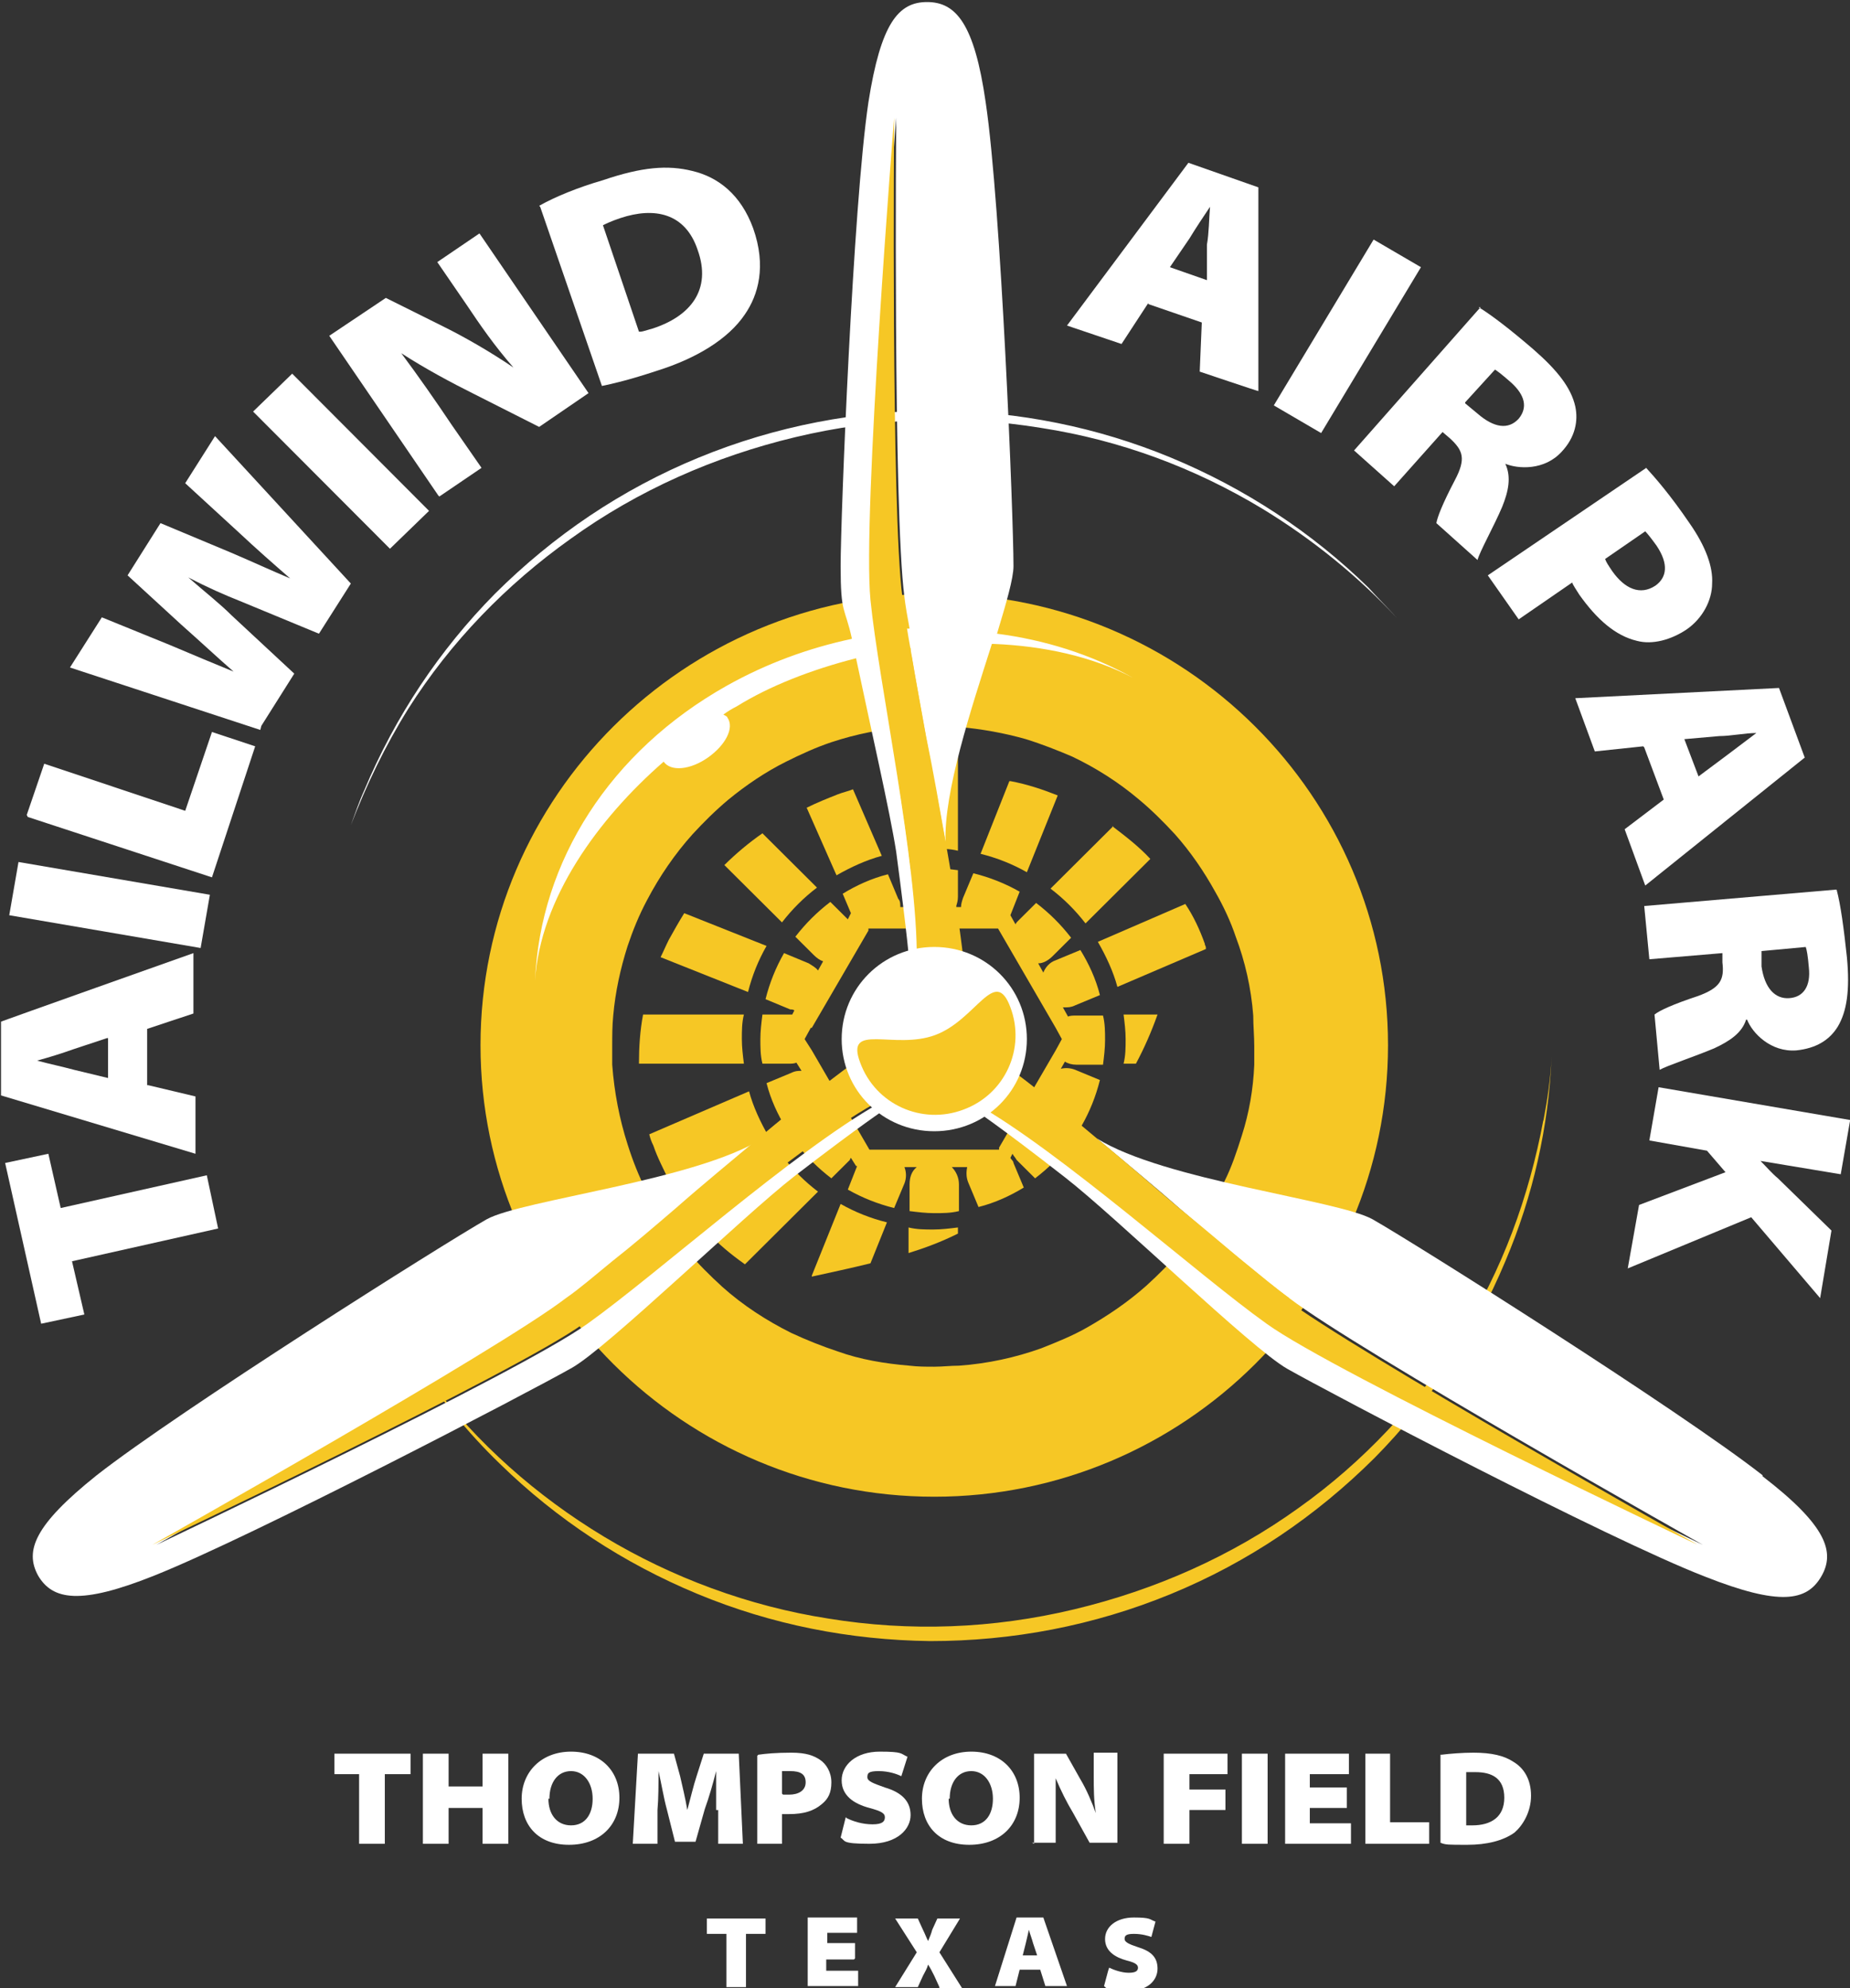 <svg width="94" height="101" viewBox="0 0 94 101" fill="none" xmlns="http://www.w3.org/2000/svg">
<rect x="0" y="0" width="94" height="101" fill="#333333" stroke="none"/>
<g clip-path="url(#clip0_6_17524)">
<path d="M3.659 64.074L4.286 66.779L2.091 67.247L0.261 59.081L2.457 58.613L3.084 61.37L10.508 59.706L11.083 62.41L3.659 64.074Z" fill="white"/>
<path d="M7.528 55.129L9.933 55.701V58.614L0.052 55.649V51.904C-0 51.904 9.828 48.42 9.828 48.42V51.488L7.476 52.269V55.129H7.528ZM5.437 52.737L3.712 53.309C3.136 53.517 2.457 53.725 1.882 53.881C2.457 54.037 3.189 54.193 3.764 54.349L5.489 54.765V52.737H5.437Z" fill="white"/>
<path d="M0.94 43.791L10.664 45.455L10.194 48.16L0.47 46.495L0.94 43.791Z" fill="white"/>
<path d="M1.359 41.399L2.248 38.798L9.411 41.191L10.77 37.186L12.966 37.914L10.77 44.571L1.412 41.503L1.359 41.399Z" fill="white"/>
<path d="M13.226 37.082L3.555 33.91L5.175 31.361L8.626 32.765C9.724 33.233 10.979 33.754 11.867 34.118C11.031 33.389 10.142 32.557 9.201 31.725L6.482 29.229L8.155 26.576L11.763 28.085C12.861 28.553 13.749 28.969 14.743 29.385C13.906 28.657 13.017 27.877 12.129 27.044L9.41 24.548L10.926 22.156L17.827 29.645L16.206 32.193L12.181 30.529C11.397 30.217 10.56 29.853 9.567 29.333C10.456 30.113 11.135 30.633 11.763 31.257L14.952 34.222L13.279 36.874L13.226 37.082Z" fill="white"/>
<path d="M14.847 18.983L21.8 25.953L19.814 27.877L12.86 20.908L14.847 18.983Z" fill="white"/>
<path d="M22.271 25.172L16.73 17.059L19.605 15.134L22.533 16.591C23.683 17.163 24.938 17.891 26.088 18.671C25.094 17.527 24.415 16.539 23.683 15.447L22.219 13.314L24.362 11.858L29.904 19.971L27.395 21.688L24.101 20.023C22.951 19.451 21.592 18.723 20.389 17.943C21.278 19.139 22.114 20.335 22.951 21.584L24.467 23.768L22.323 25.224L22.271 25.172Z" fill="white"/>
<path d="M27.395 10.454C28.231 9.986 29.381 9.518 30.636 9.154C32.623 8.478 33.93 8.374 35.184 8.686C36.491 8.998 37.642 9.882 38.269 11.598C38.949 13.522 38.53 14.979 37.851 15.967C37.014 17.215 35.393 18.203 33.407 18.827C31.995 19.295 31.106 19.503 30.584 19.607L27.447 10.506L27.395 10.454ZM32.518 16.851C32.675 16.851 32.936 16.747 33.145 16.695C35.08 16.071 36.178 14.719 35.446 12.69C34.818 10.818 33.25 10.506 31.525 11.078C31.054 11.234 30.741 11.39 30.636 11.442L32.466 16.851H32.518Z" fill="white"/>
<path d="M58.345 15.395L56.986 17.475L54.215 16.539L60.384 8.27L63.939 9.518V19.867C63.887 19.867 60.959 18.879 60.959 18.879L61.064 16.383L58.345 15.447V15.395ZM61.325 14.251V12.43C61.429 11.858 61.429 11.13 61.482 10.506C61.168 10.974 60.75 11.598 60.436 12.118L59.443 13.574L61.377 14.251H61.325Z" fill="white"/>
<path d="M72.199 13.574L67.127 22L64.723 20.595L69.794 12.17L72.199 13.574Z" fill="white"/>
<path d="M75.127 15.602C75.806 16.019 76.747 16.747 77.898 17.735C79.152 18.827 79.832 19.711 80.041 20.647C80.198 21.375 80.041 22.208 79.361 22.936C78.473 23.924 77.113 23.82 76.486 23.56C76.8 24.236 76.643 24.964 76.329 25.744C75.911 26.732 75.179 28.032 75.074 28.449L72.983 26.576C73.035 26.264 73.297 25.588 73.924 24.392C74.499 23.3 74.343 22.884 73.663 22.26L73.297 21.948L70.84 24.704L68.801 22.884L75.231 15.602H75.127ZM74.447 20.491L75.074 21.011C75.911 21.739 76.643 21.843 77.166 21.271C77.636 20.699 77.479 20.075 76.8 19.451C76.329 19.035 76.12 18.879 75.963 18.775L74.447 20.439V20.491Z" fill="white"/>
<path d="M83.596 23.716C84.118 24.288 84.85 25.12 85.844 26.576C86.68 27.773 87.046 28.813 86.994 29.645C86.994 30.477 86.523 31.413 85.687 31.985C84.903 32.505 83.962 32.765 83.177 32.557C82.079 32.297 81.138 31.465 80.25 30.217C80.093 29.957 79.936 29.749 79.884 29.593L77.165 31.465L75.597 29.229L83.648 23.768L83.596 23.716ZM81.557 28.397C81.609 28.553 81.713 28.709 81.923 29.021C82.55 29.905 83.334 30.269 84.118 29.749C84.693 29.333 84.798 28.657 84.171 27.721C83.909 27.356 83.7 27.096 83.596 26.992L81.557 28.397Z" fill="white"/>
<path d="M83.492 37.914L81.034 38.174L80.041 35.47L90.392 34.95L91.7 38.486L83.596 44.987L82.55 42.127L84.537 40.619L83.544 37.966L83.492 37.914ZM86.262 39.474L87.726 38.382C88.197 38.018 88.772 37.602 89.242 37.238C88.667 37.238 87.935 37.394 87.36 37.394L85.583 37.55L86.315 39.474H86.262Z" fill="white"/>
<path d="M93.32 45.195C93.529 45.975 93.686 47.172 93.843 48.628C94 50.292 93.843 51.384 93.373 52.164C92.954 52.84 92.275 53.257 91.281 53.361C89.974 53.465 89.033 52.477 88.772 51.8H88.72C88.511 52.477 87.883 52.892 87.099 53.257C86.106 53.673 84.694 54.141 84.328 54.349L84.067 51.54C84.328 51.332 85.008 51.02 86.263 50.604C87.413 50.188 87.622 49.772 87.517 48.888V48.42L83.805 48.732L83.544 46.027L93.268 45.195H93.32ZM89.504 48.264V49.096C89.661 50.188 90.183 50.76 90.915 50.708C91.647 50.656 92.013 50.084 91.909 49.148C91.856 48.524 91.804 48.264 91.752 48.108L89.504 48.316V48.264Z" fill="white"/>
<path d="M94 56.949L93.529 59.654L89.451 58.977C89.765 59.29 90.026 59.602 90.34 59.862L93.058 62.514L92.483 65.947L88.981 61.838L82.707 64.438L83.282 61.214L87.674 59.55L86.733 58.457L83.805 57.937L84.275 55.233L94 56.897V56.949Z" fill="white"/>
<path d="M18.298 90.13H16.991V89.09H20.86V90.13H19.553V93.667H18.246V90.13H18.298Z" fill="white"/>
<path d="M22.794 89.09V90.755H24.52V89.09H25.827V93.667H24.52V91.847H22.794V93.667H21.487V89.09H22.794Z" fill="white"/>
<path d="M31.473 91.327C31.473 92.731 30.479 93.719 28.911 93.719C27.342 93.719 26.506 92.731 26.506 91.379C26.506 90.026 27.499 88.986 29.015 88.986C30.531 88.986 31.473 89.975 31.473 91.327ZM27.865 91.379C27.865 92.159 28.283 92.731 29.015 92.731C29.747 92.731 30.113 92.159 30.113 91.379C30.113 90.599 29.695 89.975 29.015 89.975C28.336 89.975 27.917 90.547 27.917 91.379H27.865Z" fill="white"/>
<path d="M36.387 91.951C36.387 91.379 36.387 90.755 36.387 89.975C36.23 90.599 36.021 91.327 35.812 91.899L35.341 93.563H34.296L33.878 91.899C33.721 91.327 33.616 90.651 33.459 89.975C33.459 90.651 33.459 91.379 33.407 91.951V93.667H32.152L32.414 89.09H34.244L34.557 90.234C34.662 90.703 34.819 91.327 34.923 91.951C35.08 91.379 35.237 90.703 35.394 90.234L35.76 89.09H37.537L37.746 93.667H36.492V91.951H36.387Z" fill="white"/>
<path d="M38.531 89.143C38.897 89.091 39.42 89.039 40.204 89.039C40.988 89.039 41.354 89.195 41.668 89.403C41.981 89.611 42.243 90.027 42.243 90.547C42.243 91.067 42.086 91.379 41.772 91.639C41.354 92.003 40.831 92.159 40.099 92.159C39.367 92.159 39.838 92.159 39.733 92.159V93.667H38.478V89.195L38.531 89.143ZM39.785 91.171C39.838 91.171 39.942 91.171 40.099 91.171C40.57 91.171 40.936 90.963 40.936 90.547C40.936 90.131 40.674 89.975 40.151 89.975C39.629 89.975 39.785 89.975 39.733 89.975V91.119L39.785 91.171Z" fill="white"/>
<path d="M43.027 92.367C43.34 92.523 43.811 92.679 44.334 92.679C44.856 92.679 44.961 92.523 44.961 92.315C44.961 92.107 44.752 92.003 44.177 91.847C43.392 91.639 42.765 91.223 42.765 90.443C42.765 89.662 43.497 88.986 44.7 88.986C45.902 88.986 45.745 89.09 46.111 89.246L45.797 90.234C45.588 90.13 45.17 89.975 44.647 89.975C44.124 89.975 44.072 90.079 44.072 90.287C44.072 90.495 44.386 90.599 44.961 90.807C45.85 91.067 46.268 91.535 46.268 92.211C46.268 92.887 45.641 93.667 44.177 93.667C42.713 93.667 42.974 93.511 42.713 93.355L42.974 92.315L43.027 92.367Z" fill="white"/>
<path d="M51.81 91.327C51.81 92.731 50.817 93.719 49.249 93.719C47.68 93.719 46.844 92.731 46.844 91.379C46.844 90.026 47.837 88.986 49.353 88.986C50.869 88.986 51.81 89.975 51.81 91.327ZM48.203 91.379C48.203 92.159 48.621 92.731 49.353 92.731C50.085 92.731 50.451 92.159 50.451 91.379C50.451 90.599 50.033 89.975 49.353 89.975C48.674 89.975 48.255 90.547 48.255 91.379H48.203Z" fill="white"/>
<path d="M52.542 93.667V89.091H54.163L54.895 90.391C55.208 90.911 55.47 91.535 55.679 92.107C55.574 91.431 55.574 90.859 55.574 90.235V89.039H56.777V93.615H55.365L54.529 92.107C54.215 91.587 53.901 90.963 53.64 90.339C53.64 91.015 53.64 91.691 53.64 92.367V93.615H52.438L52.542 93.667Z" fill="white"/>
<path d="M59.129 89.09H62.37V90.13H60.436V90.911H62.266V91.951H60.436V93.667H59.129V89.09Z" fill="white"/>
<path d="M64.409 89.09V93.667H63.102V89.09H64.409Z" fill="white"/>
<path d="M68.435 91.847H66.553V92.627H68.644V93.667H65.298V89.09H68.539V90.13H66.553V90.807H68.435V91.847Z" fill="white"/>
<path d="M69.324 89.09H70.631V92.575H72.618V93.667H69.376V89.09H69.324Z" fill="white"/>
<path d="M73.245 89.143C73.663 89.091 74.29 89.039 74.865 89.039C75.806 89.039 76.434 89.195 76.904 89.507C77.427 89.819 77.793 90.391 77.793 91.223C77.793 92.055 77.375 92.731 76.957 93.095C76.382 93.511 75.545 93.719 74.552 93.719C73.558 93.719 73.454 93.719 73.192 93.615V89.143H73.245ZM74.499 92.731C74.552 92.731 74.709 92.731 74.813 92.731C75.754 92.731 76.434 92.315 76.434 91.327C76.434 90.339 75.806 90.027 74.97 90.027C74.133 90.027 74.604 90.027 74.499 90.027V92.679V92.731Z" fill="white"/>
<path d="M36.91 98.244H35.917V97.464H38.897V98.244H37.904V100.948H36.91V98.244Z" fill="white"/>
<path d="M43.393 99.544H41.981V100.116H43.602V100.896H41.04V97.412H43.55V98.192H42.033V98.712H43.445V99.492L43.393 99.544Z" fill="white"/>
<path d="M47.732 100.948L47.471 100.376C47.367 100.168 47.262 99.96 47.157 99.804C47.105 100.012 47.001 100.168 46.896 100.376L46.635 100.948H45.484L46.582 99.18L45.484 97.464H46.635L46.896 98.036C47.001 98.244 47.053 98.4 47.157 98.608C47.262 98.348 47.314 98.244 47.367 98.036L47.628 97.464H48.778L47.732 99.18L48.883 101H47.732V100.948Z" fill="white"/>
<path d="M51.809 100.064L51.6 100.896H50.555L51.653 97.412H53.012L54.214 100.896H53.116L52.855 100.064H51.809ZM52.698 99.336L52.489 98.712C52.437 98.504 52.332 98.244 52.28 98.036C52.228 98.244 52.175 98.504 52.123 98.712L51.966 99.336H52.698Z" fill="white"/>
<path d="M56.358 99.96C56.567 100.064 56.985 100.22 57.351 100.22C57.717 100.22 57.822 100.116 57.822 99.96C57.822 99.804 57.665 99.7 57.247 99.596C56.672 99.44 56.149 99.128 56.149 98.504C56.149 97.88 56.724 97.412 57.613 97.412C58.502 97.412 58.397 97.516 58.711 97.62L58.502 98.4C58.345 98.348 58.031 98.244 57.613 98.244C57.195 98.244 57.142 98.348 57.142 98.504C57.142 98.66 57.351 98.764 57.822 98.92C58.502 99.128 58.815 99.44 58.815 100.012C58.815 100.584 58.345 101.156 57.247 101.156C56.149 101.156 56.306 101.052 56.097 100.896L56.306 100.116L56.358 99.96Z" fill="white"/>
<path d="M17.043 71.511C17.043 72.031 16.625 72.448 16.102 72.448C15.579 72.448 15.161 72.031 15.161 71.511C15.161 70.991 15.579 70.575 16.102 70.575C16.625 70.575 17.043 70.991 17.043 71.511Z" fill="#90CEDD"/>
<path d="M20.756 35.99C22.899 32.609 25.723 29.697 29.016 27.357C32.414 24.912 36.283 23.196 40.413 22.208C44.543 21.22 48.778 21.064 52.908 21.74C56.934 22.364 60.698 23.768 64.148 25.848C66.71 27.409 69.011 29.281 70.997 31.413C70.527 30.893 70.004 30.373 69.533 29.853C66.658 27.044 63.26 24.808 59.495 23.248C55.731 21.688 51.758 20.907 47.733 20.855C43.55 20.855 39.42 21.636 35.499 23.248C31.578 24.86 28.127 27.201 25.147 30.165C22.324 33.025 20.076 36.406 18.508 40.151C18.246 40.723 18.037 41.347 17.828 41.919C18.612 39.891 19.553 37.914 20.756 35.99Z" fill="white"/>
<path d="M78.421 56.897C77.689 60.798 76.33 64.543 74.187 67.923C72.043 71.304 69.272 74.268 65.979 76.609C62.58 79.053 58.712 80.769 54.581 81.757C50.451 82.746 46.217 82.901 42.087 82.225C38.061 81.601 34.14 80.145 30.689 78.065C27.239 75.984 24.259 73.332 21.854 70.159C21.593 69.795 21.279 69.379 21.018 69.015C22.272 70.94 23.736 72.76 25.409 74.372C28.285 77.181 31.683 79.417 35.447 80.977C39.211 82.537 43.184 83.318 47.262 83.37C51.445 83.37 55.575 82.589 59.496 80.977C63.417 79.365 66.867 77.025 69.847 74.06C72.671 71.2 74.919 67.819 76.487 64.075C77.899 60.746 78.683 57.261 78.84 53.673C78.787 54.765 78.63 55.857 78.421 56.949V56.897Z" fill="#F6C725"/>
<path d="M46.164 62.357V63.658C47.001 63.398 47.837 63.086 48.673 62.669V62.357C48.255 62.409 47.837 62.461 47.419 62.461C47.001 62.461 46.582 62.461 46.164 62.357Z" fill="#F6C725"/>
<path d="M37.798 51.54H32.675C32.518 52.372 32.466 53.204 32.466 54.036H37.798C37.746 53.62 37.694 53.204 37.694 52.788C37.694 52.372 37.694 51.956 37.798 51.54Z" fill="#F6C725"/>
<path d="M57.194 52.788C57.194 53.204 57.194 53.62 57.09 54.036H57.717C58.136 53.256 58.501 52.424 58.815 51.54H57.09C57.142 51.956 57.194 52.372 57.194 52.788Z" fill="#F6C725"/>
<path d="M36.806 43.947L39.733 46.859C40.256 46.183 40.831 45.611 41.511 45.091L38.74 42.334C38.06 42.803 37.381 43.375 36.806 43.947Z" fill="#F6C725"/>
<path d="M56.567 41.97L53.378 45.143C54.058 45.663 54.633 46.235 55.156 46.911L58.449 43.635C57.874 43.01 57.194 42.49 56.515 41.97H56.567Z" fill="#F6C725"/>
<path d="M42.557 40.358C42.034 40.566 41.511 40.774 40.988 41.034L42.504 44.467C43.236 44.051 44.02 43.687 44.805 43.479L43.341 40.098C43.08 40.202 42.818 40.254 42.557 40.358Z" fill="#F6C725"/>
<path d="M61.22 47.951C60.959 47.223 60.645 46.547 60.227 45.923L55.783 47.847C56.201 48.575 56.567 49.355 56.776 50.136L61.273 48.211C61.273 48.159 61.273 48.055 61.22 48.003V47.951Z" fill="#F6C725"/>
<path d="M33.983 47.743C33.826 48.055 33.721 48.315 33.565 48.627L38.008 50.396C38.217 49.564 38.531 48.783 38.949 48.055L34.767 46.391C34.505 46.807 34.244 47.275 33.983 47.743Z" fill="#F6C725"/>
<path d="M41.249 64.854C42.19 64.646 43.183 64.438 44.229 64.178L45.066 62.098C44.229 61.89 43.445 61.578 42.713 61.162L41.249 64.802V64.854Z" fill="#F6C725"/>
<path d="M51.287 39.682L49.823 43.375C50.66 43.583 51.444 43.895 52.176 44.311L53.744 40.41C52.96 40.098 52.176 39.838 51.339 39.682H51.287Z" fill="#F6C725"/>
<path d="M47.471 30.165C34.767 30.165 24.415 40.462 24.415 53.1C24.415 65.738 34.767 76.036 47.471 76.036C60.175 76.036 70.526 65.738 70.526 53.1C70.526 40.462 60.175 30.165 47.471 30.165ZM60.018 63.502C59.495 64.126 58.868 64.75 58.24 65.322C57.299 66.154 56.306 66.83 55.208 67.454C54.476 67.871 53.692 68.183 52.908 68.495C51.601 68.963 50.189 69.275 48.725 69.379C48.307 69.379 47.889 69.431 47.471 69.431C47.052 69.431 46.634 69.431 46.216 69.379C44.961 69.275 43.706 69.067 42.556 68.651C41.772 68.391 40.988 68.079 40.204 67.715C38.949 67.09 37.746 66.31 36.701 65.374C36.074 64.802 35.498 64.23 34.923 63.554L35.917 62.566C36.492 63.19 37.119 63.71 37.851 64.23L41.563 60.537C40.883 60.017 40.308 59.445 39.785 58.769L40.465 58.093C40.988 58.769 41.563 59.341 42.243 59.861L43.184 58.925C43.184 58.925 43.184 58.873 43.236 58.821L43.497 59.237H43.55L43.079 60.433C43.811 60.849 44.595 61.161 45.432 61.37L45.955 60.121C46.059 59.861 46.059 59.549 45.955 59.289H46.582C46.321 59.497 46.216 59.809 46.216 60.173V61.526C46.634 61.578 47.052 61.63 47.471 61.63C47.889 61.63 48.307 61.63 48.725 61.526V60.173C48.725 59.809 48.569 59.497 48.359 59.289H49.144C49.091 59.549 49.091 59.809 49.196 60.069L49.719 61.318C50.555 61.109 51.339 60.745 52.019 60.329L51.496 59.081C51.496 58.977 51.392 58.925 51.339 58.821L51.444 58.613C51.496 58.717 51.601 58.821 51.653 58.925L52.594 59.861C53.274 59.341 53.849 58.769 54.372 58.093C54.581 57.833 54.79 57.521 54.947 57.209C55.365 56.481 55.679 55.701 55.888 54.868L54.633 54.348C54.372 54.244 54.11 54.244 53.901 54.296L54.11 53.932C54.267 54.036 54.476 54.088 54.685 54.088H56.045C56.097 53.672 56.149 53.256 56.149 52.84C56.149 52.424 56.149 52.008 56.045 51.592H54.685C54.529 51.592 54.372 51.592 54.267 51.644L54.006 51.176C54.006 51.176 54.058 51.176 54.11 51.176C54.267 51.176 54.424 51.176 54.633 51.072L55.888 50.552C55.679 49.72 55.313 48.94 54.895 48.263L53.64 48.783C53.326 48.888 53.117 49.148 53.012 49.408L52.751 48.94C53.012 48.94 53.274 48.783 53.483 48.575L54.424 47.639C53.901 46.963 53.326 46.391 52.646 45.871L51.705 46.807C51.705 46.807 51.601 46.911 51.601 46.963L51.339 46.495L51.81 45.299C51.078 44.883 50.294 44.571 49.457 44.363L48.934 45.611C48.882 45.767 48.83 45.923 48.83 46.079H48.569C48.621 45.923 48.673 45.767 48.673 45.559V44.207C48.255 44.155 47.837 44.103 47.418 44.103C47 44.103 46.582 44.103 46.164 44.207V45.559C46.164 45.767 46.164 45.923 46.268 46.079H45.745C45.745 45.923 45.745 45.767 45.641 45.663L45.118 44.415C44.282 44.623 43.497 44.987 42.818 45.403L43.236 46.391L43.079 46.703L42.19 45.819C41.511 46.339 40.936 46.911 40.413 47.587L41.354 48.523C41.511 48.679 41.667 48.783 41.824 48.836L41.563 49.304C41.458 49.148 41.249 49.044 41.093 48.94L39.838 48.419C39.419 49.148 39.106 49.928 38.897 50.76L40.151 51.28C40.204 51.28 40.308 51.28 40.361 51.332L40.256 51.54C40.204 51.54 40.151 51.54 40.099 51.54H38.74C38.688 51.956 38.635 52.372 38.635 52.788C38.635 53.204 38.635 53.62 38.74 54.036H40.099C40.204 54.036 40.361 54.036 40.465 53.984L40.727 54.4C40.57 54.4 40.413 54.4 40.204 54.504L38.949 55.025C39.158 55.857 39.524 56.637 39.942 57.313L39.053 57.729C38.635 57.001 38.269 56.221 38.06 55.441L32.989 57.625C33.041 57.833 33.094 57.989 33.198 58.197C33.407 58.821 33.721 59.393 33.982 59.965L32.832 60.485C32.466 59.757 32.153 58.977 31.891 58.145C31.473 56.845 31.212 55.493 31.107 54.088C31.107 53.776 31.107 53.464 31.107 53.152C31.107 52.632 31.107 52.112 31.159 51.592C31.264 50.396 31.525 49.2 31.891 48.055C32.153 47.275 32.466 46.495 32.884 45.715C33.512 44.519 34.296 43.375 35.185 42.386C35.76 41.762 36.335 41.19 37.015 40.618C37.903 39.89 38.897 39.214 39.942 38.694C40.674 38.33 41.458 37.966 42.243 37.706C43.497 37.29 44.804 37.03 46.164 36.926V43.219C46.582 43.167 47 43.115 47.418 43.115C47.837 43.115 48.255 43.115 48.673 43.219V36.926C49.876 37.03 51.026 37.238 52.124 37.55C52.96 37.81 53.744 38.122 54.476 38.434C55.679 39.006 56.829 39.734 57.874 40.618C58.502 41.138 59.129 41.762 59.704 42.386C60.489 43.271 61.168 44.259 61.743 45.299C62.161 46.027 62.527 46.807 62.789 47.587C63.259 48.836 63.573 50.188 63.678 51.592C63.678 52.112 63.73 52.632 63.73 53.152C63.73 53.672 63.73 53.776 63.73 54.088C63.678 55.337 63.468 56.533 63.102 57.677C62.841 58.509 62.58 59.289 62.214 60.017C61.639 61.266 60.854 62.462 59.966 63.554L60.018 63.502ZM41.249 52.216L44.125 47.275V47.171H50.712L53.64 52.216L53.953 52.788L53.64 53.36L50.764 58.301V58.405H44.177L41.249 53.36L40.883 52.788L41.197 52.216H41.249Z" fill="#F6C725"/>
<path d="M50.503 32.713C53.012 32.817 55.469 33.337 57.56 34.429C55.417 33.233 53.064 32.505 50.659 32.193C51.13 30.633 51.496 29.385 51.496 28.761C51.496 26.264 50.868 10.454 50.084 5.201C49.509 1.196 48.568 0.104 47.104 0.104C45.641 0.104 44.752 1.196 44.124 5.201C43.34 10.454 42.713 26.264 42.713 28.761C42.713 31.257 42.922 30.789 43.288 32.453C41.092 32.921 38.949 33.701 36.91 34.846C31.002 38.174 27.447 43.739 27.186 49.824C27.447 45.663 30.375 41.607 33.721 38.694C34.087 39.214 35.08 39.11 35.969 38.486C36.857 37.862 37.328 36.978 36.962 36.458C36.962 36.406 36.857 36.354 36.753 36.302C36.962 36.146 37.223 35.99 37.432 35.886C39.105 34.846 41.249 34.013 43.497 33.441C44.229 36.926 45.222 41.242 45.536 43.271C46.111 47.587 46.216 48.992 46.216 48.992H46.634C46.634 48.992 46.634 48.888 46.634 48.836C46.634 44.779 45.327 37.862 44.647 33.181C45.17 33.077 45.745 32.973 46.268 32.921C46.268 33.077 46.268 33.181 46.32 33.337C46.529 34.586 46.791 35.99 47.052 37.446C47.366 39.214 47.732 41.035 48.045 42.803C47.941 40.254 49.352 35.99 50.398 32.713H50.503ZM44.543 32.141C44.438 31.517 44.386 30.945 44.334 30.477C43.915 26.264 45.536 5.981 45.536 5.981C45.536 5.981 45.379 26.004 45.954 30.321C46.007 30.789 46.111 31.361 46.216 31.933C45.693 31.933 45.118 32.037 44.595 32.141H44.543Z" fill="white"/>
<path d="M44.648 56.065C40.308 58.509 33.355 64.75 29.852 67.247C26.402 69.743 7.947 78.481 7.947 78.481C7.947 78.481 25.461 68.599 28.964 65.947C29.591 65.478 30.427 64.802 31.316 64.074C32.309 63.242 33.407 62.306 34.557 61.37C35.917 60.226 37.328 58.977 38.74 57.833C35.394 59.966 26.506 60.954 24.729 61.942C22.533 63.19 9.097 71.667 4.915 74.944C1.726 77.492 1.255 78.793 1.935 80.041C2.667 81.289 4.078 81.549 7.842 80.041C12.809 78.064 26.872 70.731 29.068 69.483C30.898 68.443 37.747 61.786 40.361 59.758C43.811 57.105 45.014 56.325 45.014 56.325L44.804 55.961C44.804 55.961 44.7 55.961 44.7 56.013L44.648 56.065Z" fill="white"/>
<path d="M89.556 74.944C85.374 71.667 71.938 63.19 69.742 61.942C67.965 60.953 59.129 59.965 55.731 57.833C57.09 58.977 58.554 60.173 59.913 61.37C61.064 62.358 62.162 63.294 63.155 64.074C64.044 64.802 64.828 65.478 65.507 65.946C68.958 68.599 86.524 78.48 86.524 78.48C86.524 78.48 68.069 69.743 64.619 67.246C61.168 64.75 54.163 58.509 49.824 56.065C49.824 56.065 49.719 56.065 49.719 56.013L49.51 56.377C49.51 56.377 50.712 57.157 54.11 59.809C56.724 61.838 63.573 68.495 65.403 69.535C67.599 70.783 81.662 78.168 86.629 80.093C90.445 81.601 91.805 81.341 92.537 80.093C93.268 78.844 92.798 77.492 89.556 74.996V74.944Z" fill="white"/>
<path d="M65.507 65.947C64.88 65.478 64.043 64.802 63.154 64.074C62.161 63.242 61.063 62.306 59.913 61.37C58.554 60.225 57.142 58.977 55.731 57.833C53.692 56.117 51.757 54.557 50.294 53.569C49.562 53.048 48.934 52.788 48.411 52.632C48.83 52.268 49.143 51.28 49.039 49.564C48.882 47.848 48.516 45.403 48.045 42.751C47.732 40.983 47.418 39.162 47.052 37.394C46.791 35.938 46.529 34.533 46.32 33.285C46.111 32.141 45.954 31.153 45.85 30.321C45.275 26.004 45.431 5.981 45.431 5.981C45.431 5.981 43.811 26.212 44.229 30.477C44.647 34.69 46.634 43.843 46.582 48.784C46.582 48.784 46.582 48.888 46.582 48.94C46.582 50.864 47.052 52.06 47.523 52.528C47.366 52.528 47.209 52.58 47.104 52.684C46.634 52.32 45.536 52.528 43.968 53.569C42.556 54.557 40.569 56.117 38.53 57.833C37.171 58.977 35.707 60.173 34.348 61.37C33.198 62.358 32.1 63.294 31.107 64.074C30.218 64.802 29.434 65.478 28.754 65.947C25.303 68.599 7.737 78.48 7.737 78.48C7.737 78.48 26.192 69.743 29.643 67.247C33.093 64.75 40.099 58.509 44.438 56.065C44.438 56.065 44.543 56.065 44.543 56.013C45.85 55.285 46.634 54.505 47 53.88C47.366 54.505 48.15 55.285 49.457 56.013C49.457 56.013 49.562 56.013 49.562 56.065C53.901 58.509 60.854 64.75 64.357 67.247C67.807 69.743 86.262 78.48 86.262 78.48C86.262 78.48 68.748 68.599 65.246 65.947H65.507Z" fill="#F6C725"/>
<path d="M52.176 52.788C52.176 55.389 50.085 57.469 47.471 57.469C44.857 57.469 42.766 55.389 42.766 52.788C42.766 50.188 44.857 48.107 47.471 48.107C50.085 48.107 52.176 50.188 52.176 52.788Z" fill="white"/>
<path d="M51.34 51.176C52.124 53.256 51.078 55.597 48.935 56.377C46.843 57.157 44.491 56.117 43.707 53.984C42.922 51.904 45.432 53.36 47.523 52.58C49.614 51.8 50.555 49.044 51.34 51.176Z" fill="#F6C725"/>
</g>
<defs>
<clipPath id="clip0_6_17524">
<rect width="94" height="101" fill="white"/>
</clipPath>
</defs>
</svg>
